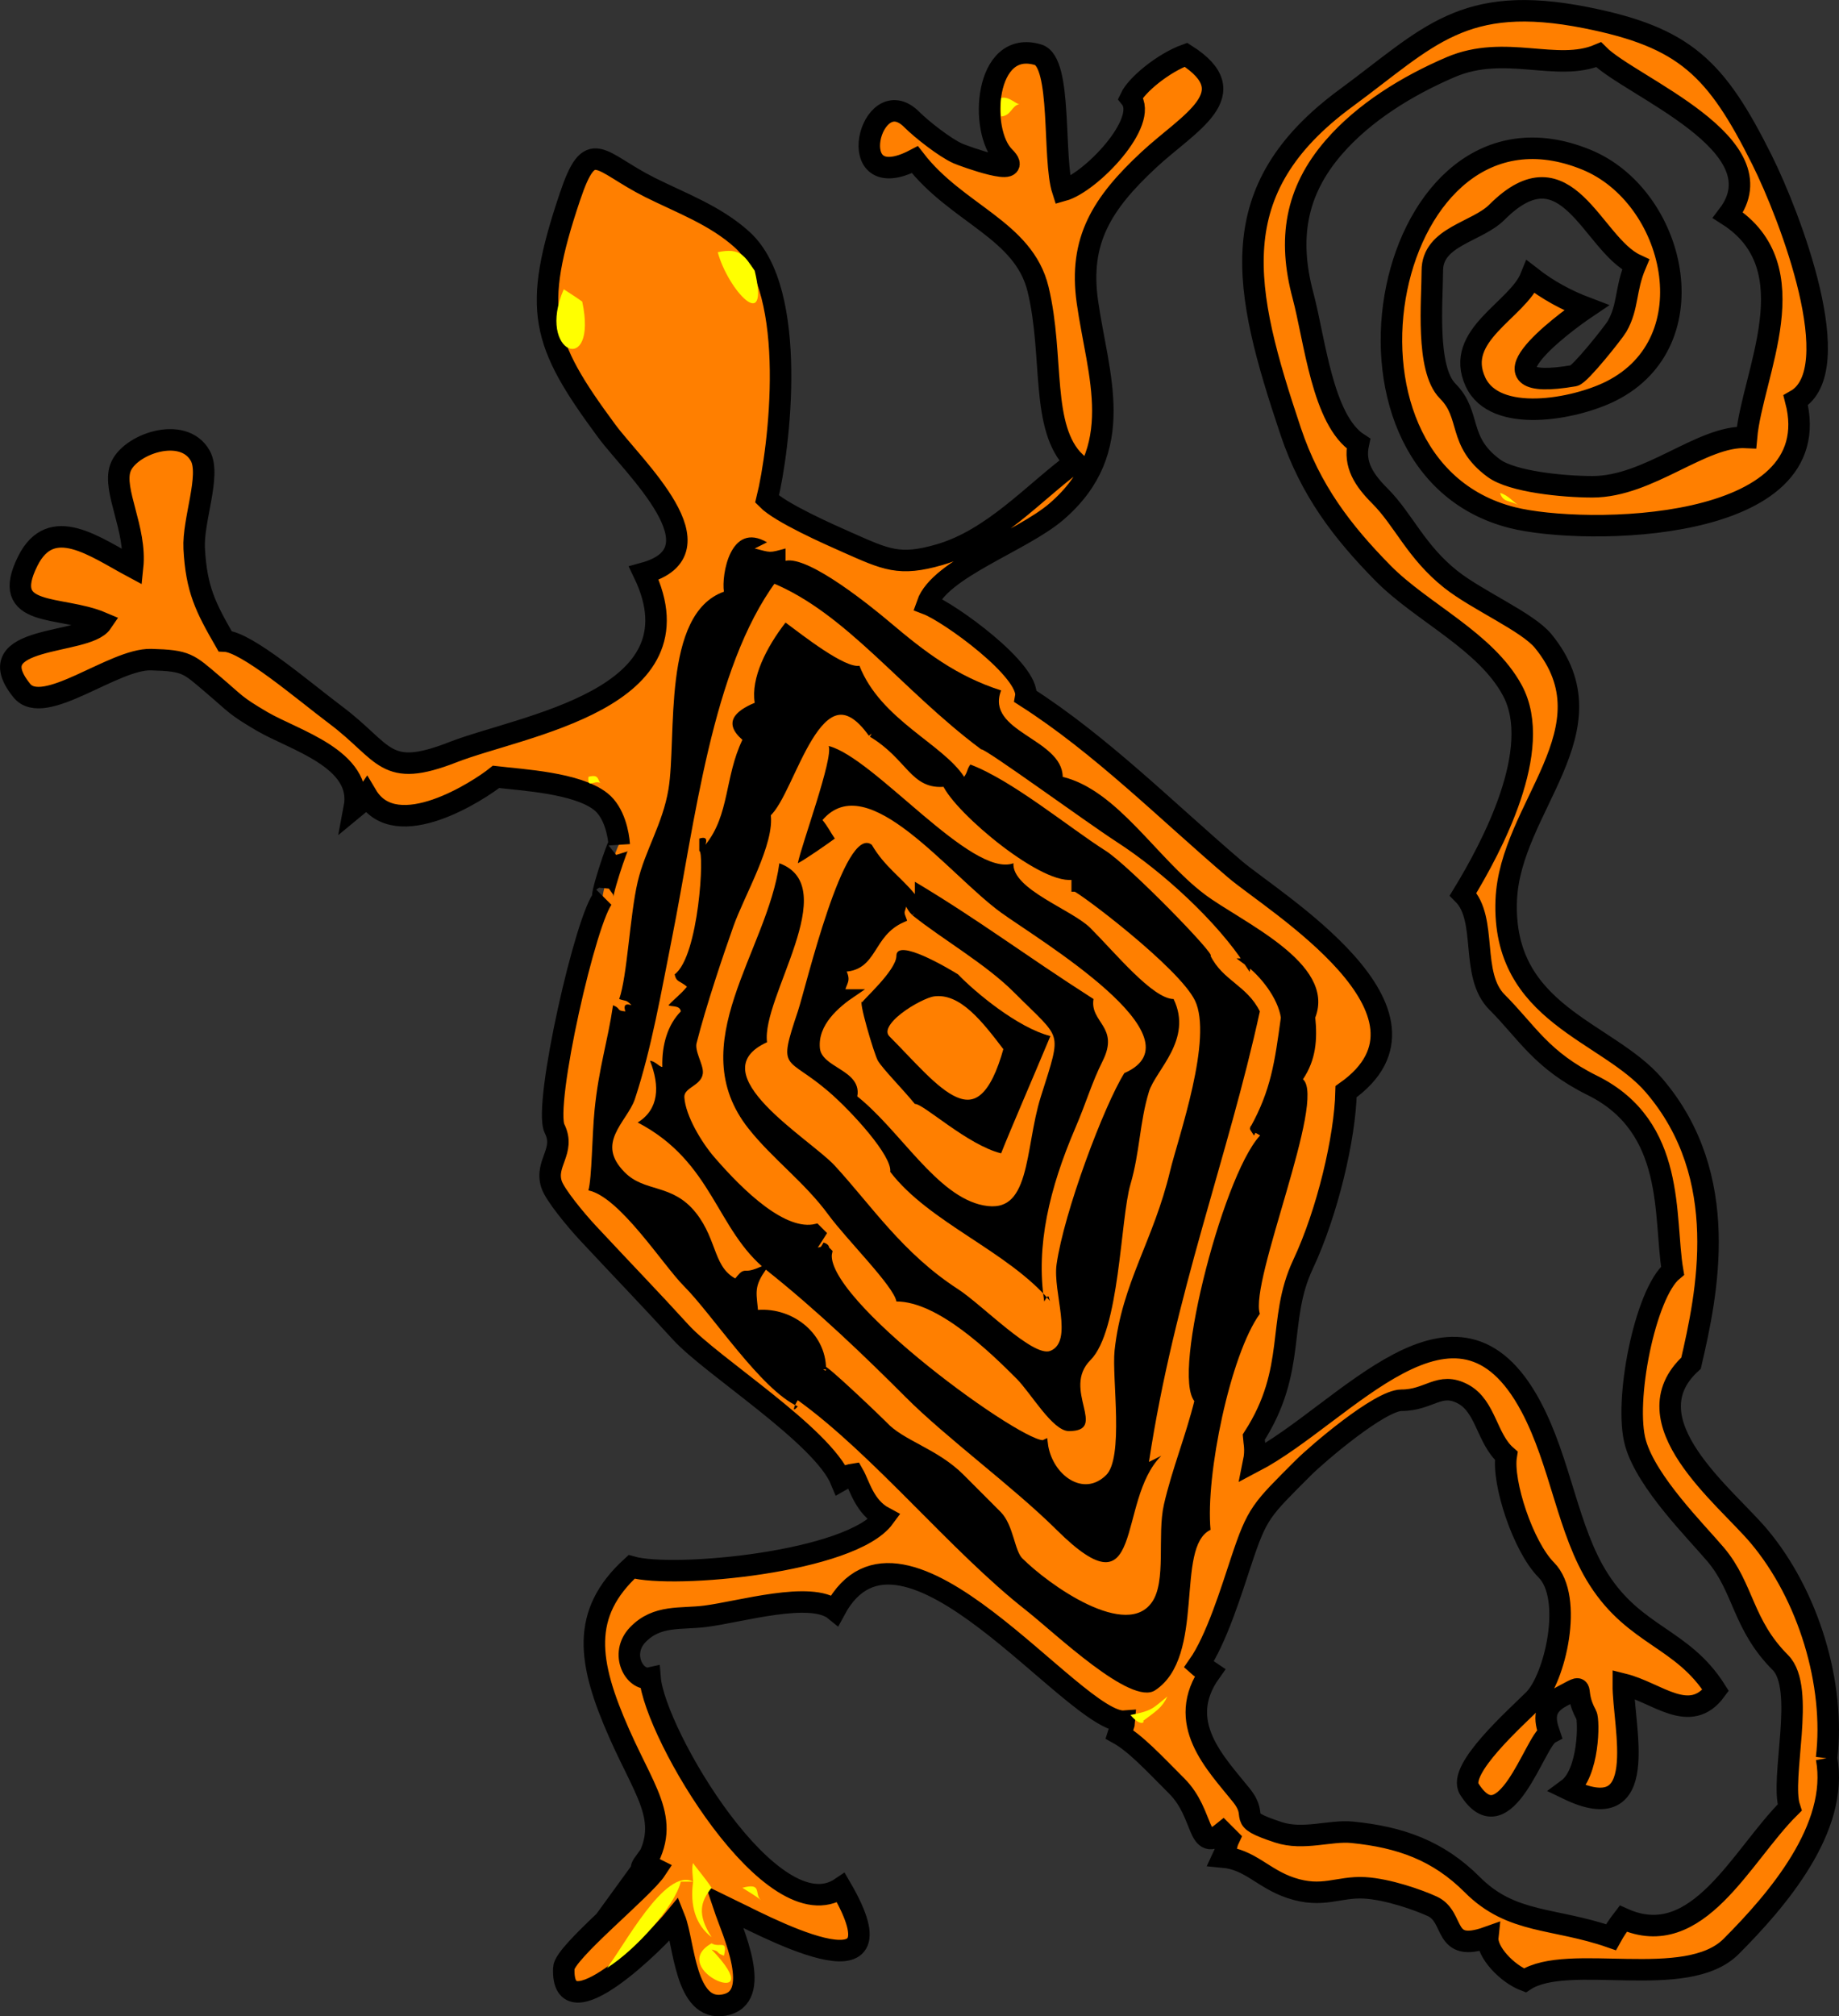<?xml version="1.0" encoding="UTF-8" standalone="no"?>
<!-- Generator: Adobe Illustrator 12.0.0, SVG Export Plug-In . SVG Version: 6.00 Build 51448)  --><svg height="281.326" id="Layer_1" inkscape:version="0.40+cvs" sodipodi:docbase="F:\openclip\svg da inviare" sodipodi:docname="lucertola maya.svg" sodipodi:version="0.32" style="overflow:visible;enable-background:new 0 0 256.646 281.326;" version="1.1" viewBox="0 0 256.646 281.326" width="256.646" xml:space="preserve" xmlns="http://www.w3.org/2000/svg" xmlns:cc="http://web.resource.org/cc/" xmlns:dc="http://purl.org/dc/elements/1.1/" xmlns:inkscape="http://www.inkscape.org/namespaces/inkscape" xmlns:rdf="http://www.w3.org/1999/02/22-rdf-syntax-ns#" xmlns:sodipodi="http://inkscape.sourceforge.net/DTD/sodipodi-0.dtd" xmlns:svg="http://www.w3.org/2000/svg" xmlns:xml="http://www.w3.org/XML/1998/namespace"><rect x="0" y="0" width="256.646" height="281.326" fill="#333333" stroke="none"/>
<defs id="defs88"></defs>
<sodipodi:namedview bordercolor="#666666" borderopacity="1.0" id="base" inkscape:current-layer="Layer_1" inkscape:cx="128.32300" inkscape:cy="140.66299" inkscape:pageopacity="0.0" inkscape:pageshadow="2" inkscape:window-height="540" inkscape:window-width="640" inkscape:window-x="22" inkscape:window-y="29" inkscape:zoom="1.3436370" pagecolor="#ffffff"></sodipodi:namedview>

<path d="  M254.909,245.313c1.237-10.292-2.519-22.772-9.456-31.001c-4.676-5.546-18.292-16.031-9.456-24.113  c2.234-9.643,5.757-26.01-5.158-38.751c-6.536-7.63-21.25-9.872-20.633-25.834c0.504-13.029,15.243-23.821,5.159-36.169  c-2.174-2.662-9.199-5.68-12.896-8.611c-4.874-3.865-6.587-8.32-9.887-11.625c-2.238-2.242-3.651-4.399-3.009-7.32  c-5.022-3.239-6.077-14.461-7.736-20.667c-2.091-7.821-1.076-14.457,4.298-20.667c4.196-4.85,10.217-8.58,16.334-11.195  c7.568-3.235,14.783,0.745,20.632-1.722c4.436,4.468,25.576,12.526,18.053,22.39c11.503,7.363,3.376,22.084,2.58,31.001  c-6.233-0.31-13.565,6.889-21.492,6.889c-4.184,0-11.213-0.719-13.755-2.583c-5.156-3.782-3.082-7.396-6.448-10.765  c-3.085-3.089-2.148-12.68-2.148-16.792c0-4.803,6.212-5.363,9.027-8.181c9.769-9.78,13.243,4.477,19.342,7.32  c-1.47,3.482-0.996,5.838-2.58,8.612c-0.457,0.8-5.175,6.744-6.018,6.889c-14.478,2.48-1.829-7.084,1.721-9.473  c-2.738-1.037-5.35-2.443-7.738-4.306c-1.862,4.661-10.758,8.084-7.736,14.64c2.724,5.91,13.847,3.83,18.912,1.292  c13.803-6.917,8.998-27.211-3.438-32.293c-28.075-11.473-39.067,42.706-10.316,49.947c9.977,2.513,44.374,2.232,39.544-16.362  c7.396-4.192-0.79-25.701-4.728-33.584c-6.385-12.785-10.745-17.066-24.5-19.806c-17.295-3.444-22.038,2.755-33.527,11.195  c-17.456,12.823-14.4,26.598-7.737,46.502c2.761,8.247,7.215,14.044,12.895,19.807c5.376,5.455,14.34,9.457,18.054,16.362  c4.407,8.194-2.861,21.82-6.878,28.418c3.502,3.511,0.899,11.236,4.729,15.07c4.23,4.236,6.168,8.08,13.323,11.625  c11.717,5.808,9.925,18.337,11.177,25.834c-3.836,3.173-6.844,18.314-5.158,24.112c1.596,5.49,8.425,12.245,11.176,15.501  c3.941,4.666,3.708,9.738,9.026,15.069c3.593,3.601-0.063,16.143,1.29,20.238c-6.74,6.678-12.807,20.175-23.212,15.5  c-0.766,1.003-1.19,1.626-1.719,2.583c-7.981-2.78-13.84-1.804-19.343-7.319c-4.773-4.784-10.06-6.647-16.765-7.319  c-3.074-0.308-6.81,1.155-10.314,0c-6.204-2.045-2.527-1.874-5.159-5.167c-3.547-4.438-9.372-10.13-4.298-17.224  c-0.671-0.465-1.139-0.331-1.72-0.861c2.529-3.588,4.657-10.546,6.018-14.639c2.24-6.739,2.757-7.064,8.597-12.917  c2.022-2.026,10.746-9.473,13.755-9.473c3.906,0,5.304-2.629,8.597-0.861c3.185,1.71,3.287,6.221,6.018,8.611  c-0.594,3.704,2.352,12.685,5.589,15.932c3.863,3.877,1.198,15.161-1.721,18.083c-2.521,2.524-10.743,9.767-9.025,12.487  c4.988,7.897,9.092-6.623,11.175-7.75c-0.678-1.968-0.921-3.778,1.72-5.168c3.816-2.008,1.374-1.141,3.439,2.584  c0.399,0.721,0.405,8.139-2.579,10.334c11.745,5.669,7.699-8.637,7.736-14.641c4.733,1.176,9.298,5.754,12.896,0.861  c-4.658-7.354-11.215-7.49-16.334-15.5c-4.355-6.813-5.259-16.242-9.457-24.111c-10.429-19.546-25.939,1.082-38.685,7.75  c0.354-1.732,0.043-2.796,0-3.445c6.102-9.463,3.196-16.283,6.878-24.111c3.416-7.265,5.87-17.685,6.018-24.112  c15.541-10.98-10.231-26.528-15.475-31.001c-9.572-8.166-18.741-17.406-29.229-24.112c0.627-3.589-10.648-11.733-13.754-12.917  c1.725-4.947,13.18-8.717,18.053-12.917c10.043-8.655,5.743-19.015,4.297-29.279c-1.206-8.561,2.052-13.724,8.597-19.807  c5.565-5.172,13.722-9.207,5.159-14.64c-3.13,1.132-6.868,4.176-7.738,6.028c2.646,3.294-5.558,11.844-9.456,12.917  c-1.442-4.435-0.029-17.921-3.438-18.946c-7.465-2.244-8.303,10.631-4.729,14.209c3.136,3.139-5.709-0.107-6.447-0.431  c-1.807-0.791-5.09-3.375-6.447-4.736c-5.735-5.748-10.012,11.067,0.43,5.597c5.854,7.589,15.192,9.767,17.194,18.084  c2.262,9.398,0.26,19.345,5.157,24.112c-5.619,4.104-11.387,10.733-18.912,12.917c-5.612,1.629-7.449,0.684-12.896-1.722  c-2.587-1.143-9.287-4.11-11.175-6.028c1.716-6.898,4.445-28.978-3.438-36.168c-3.759-3.428-8.609-5.173-12.896-7.32  c-7.186-3.599-8.296-7.258-11.175,1.292c-5.331,15.831-4.005,20.33,5.158,32.724c3.664,4.956,16.546,16.694,5.158,19.807  c8.492,17.658-17.074,21.229-26.649,24.973c-9.581,3.746-9.357,0.079-16.334-5.167c-4.541-3.414-12.453-10.213-15.474-10.334  c-2.725-4.735-3.999-7.239-4.297-12.917c-0.209-3.983,2.341-10.22,0.859-12.917c-2.382-4.335-10.036-1.618-11.175,1.722  c-1.068,3.13,2.277,8.496,1.719,13.779c-5.31-2.842-11.33-7.4-14.614-0.862c-4.045,8.053,4.502,6.14,10.316,8.612  c-2.18,3.21-17.515,1.6-11.176,9.473c3.049,3.788,12.793-4.447,18.054-4.306c4.99,0.134,5.202,0.565,8.596,3.444  c3.335,2.829,3.025,2.901,6.878,5.167c4.446,2.614,14.189,5.236,12.894,12.056c1.063-0.884,0.894-0.504,1.72-1.722  c4.122,6.926,15.799-0.772,18.053-2.583c3.68,0.435,11.304,0.829,14.614,3.445c1.918,1.516,2.482,4.573,2.579,6.028  c-0.042-0.645-3.009,8.182-2.148,7.32c-2.423,2.427-8.485,29.067-6.877,32.292c1.558,3.125-1.375,4.784-0.429,7.752  c0.466,1.462,3.397,5.004,5.157,6.889c5.389,5.771,8.396,8.845,12.896,13.777c4.288,4.7,19.755,14.356,22.351,20.669  c0.963-0.537,0.569-0.68,1.72-0.861c0.857,1.494,1.524,4.548,4.297,6.028c-4.593,6.251-29.391,8.555-35.246,6.889  c-7.128,6.503-6.134,13.273-1.72,23.251c4.033,9.117,7.748,12.717,2.58,19.807c1.368-0.934-0.083-0.427,0.859-1.723  c0.573,0.287,1.146,0.574,1.72,0.861c-1.794,2.738-12.804,11.59-12.895,13.777c-0.393,9.415,13.019-3.866,15.474-6.889  c1.348,3.366,1.411,13.021,6.877,12.056c5.595-0.988,1.18-10.254,0-13.777c4.996,2.402,25.97,13.984,16.333-2.584  c-9.516,6.46-26.017-21.474-26.649-29.279c-2.15,0.476-4.276-3.358-1.719-6.028c2.695-2.813,5.989-2.14,9.457-2.583  c4.855-0.621,14.741-3.575,18.053-0.861c9.378-17.498,33.503,16.03,40.405,15.501c-0.091,1.235-0.588,0.782-0.86,1.723  c2.411,1.337,4.91,4.06,8.166,7.319c3.967,3.971,2.737,9.479,6.448,6.459c0.287,0.287,0.573,0.574,0.86,0.861  c-0.489,1.032-0.266,1.315-0.86,2.583c3.826,0.351,5.573,3.004,9.457,4.306c4.472,1.499,6.618-0.206,10.316,0  c3.234,0.181,7.554,1.703,9.456,2.584c3.273,1.516,1.324,6.596,7.736,4.305c-0.217,2.053,2.712,5.097,5.159,6.028  c6.014-3.957,22.542,1.527,28.798-4.736C248.029,265.126,256.692,255.073,254.909,245.313" id="path3" style="fill-rule:evenodd;clip-rule:evenodd;fill:#FF7F00;stroke:#000000;stroke-width:3;stroke-miterlimit:10;"></path>

<path d="M183.557,141.976c2.931-7.646-10.3-13.31-15.475-17.223  c-6.664-5.039-12.128-14.492-19.772-16.362c-0.063-5.35-10.85-6.26-8.597-12.056c-6.272-2.017-10.647-5.395-15.474-9.473  c-2.362-1.996-11.358-9.371-14.614-8.612c0-0.574,0-1.148,0-1.722c-2.334,0.635-1.98,0.586-4.299,0  c0.573-0.287,1.146-0.574,1.72-0.861c-5.154-2.99-6.379,4.63-6.018,6.89c-8.739,3.098-6.539,20.353-7.738,27.557  c-0.81,4.865-3.261,8.501-4.297,12.917c-1.098,4.68-1.456,13.228-2.58,16.362c1.001,0.346,0.927,0.049,1.72,0.861  c-0.861-0.287-1.147,0-0.86,0.861c-1.332-0.107-0.529-0.373-1.719-0.861c-0.752,5.125-1.989,8.703-2.579,14.639  c-0.356,3.589-0.365,9.438-0.86,11.195c4.383,0.906,10.403,10.418,13.325,13.348c4.04,4.052,10.753,14.459,15.903,16.793  c-1.103,1.244-0.229-0.591,0-0.861c10.689,7.734,21.296,21.017,31.809,29.278c4.142,3.255,14.673,13.416,18.053,11.194  c7.18-4.721,2.717-20.017,7.737-22.389c-0.723-7.606,2.765-24.453,6.878-30.141c-1.466-4.532,9.332-29.875,6.018-32.724  C183.667,147.857,183.855,145.039,183.557,141.976" id="path5" style="fill-rule:evenodd;clip-rule:evenodd;"></path>

<path d="M179.258,141.976  c-0.422-3.007-3.093-6.249-5.157-7.75c0.573,0,1.146,0,1.72,0c-0.423-0.151-1.484-1.587-1.72,0  c-3.765-5.76-11.171-12.769-18.054-17.223c-4.153-2.688-18.183-12.95-18.912-12.917c-11.068-8.277-18.709-18.941-29.23-23.251  c-9.093,12.319-11.438,34.039-14.614,49.946c-1.523,7.631-2.851,15.402-5.157,22.39c-1.004,3.044-5.794,6.253-1.291,10.765  c2.979,2.983,6.715,1.599,9.887,5.597c2.998,3.779,2.314,7.777,6.018,9.473c1.693-2.134,0.549-0.518,3.439-1.723  c-1.556,2.352-1.063,3.389-0.86,6.028c4.786-0.611,9.457,2.88,9.457,7.75c0-0.547,8.297,7.425,8.596,7.751  c2.429,2.642,7.16,3.729,10.746,7.32c1.718,1.719,3.344,3.348,5.158,5.167c1.691,1.694,1.801,5.243,3.009,6.458  c3.607,3.63,14.919,11.853,18.913,6.027c2.125-3.099,0.752-9.571,1.72-13.777c1.14-4.952,3.019-9.459,4.298-14.64  c-3.374-3.271,4.398-32.925,9.456-37.03c-0.055-0.045-1.959-1.216-1.719-0.86C177.837,152.266,178.391,148.351,179.258,141.976" id="path7" style="fill-rule:evenodd;clip-rule:evenodd;fill:#FF7F00;stroke:#000000;"></path>

<path d="M175.82,141.115c-1.788-3.607-5.176-4.304-6.878-7.75  c0.852-0.037-11.405-12.601-14.615-14.64c-5.16-3.277-13.022-9.822-18.911-12.056c-0.549,0.801-0.312,0.922-0.86,1.722  c-2.972-4.594-11.67-7.974-14.614-15.5c-2.064,0.353-7.881-4.219-10.316-6.028c-2.658,3.442-4.858,7.735-4.299,11.195  c-2.772,1.154-4.438,2.8-1.719,5.167c-2.49,5.187-1.772,10.464-5.158,14.64c0.287-0.861,0-1.148-0.86-0.861c0,0.574,0,1.148,0,1.722  c0.742-0.007-0.045,14.709-3.438,17.223c0.229,1.111,0.738,0.874,1.719,1.723c-1.003,1.196-1.482,1.427-2.579,2.583  c0.315,0.245,1.611-0.05,1.72,0.861c-1.787,1.822-2.668,4.576-2.579,7.75c-0.43-0.008-0.99-0.812-1.72-0.861  c1.411,3.561,1.234,6.792-1.719,8.611c10.555,5.51,10.912,14.987,18.053,20.667c6.974,5.547,13.579,11.877,19.343,17.654  c5.67,5.683,15.029,12.525,21.063,18.515c12.501,12.408,8.266-4.025,14.613-10.334c-0.573,0.287-1.146,0.574-1.72,0.861  C163.893,180.544,171.412,161.398,175.82,141.115" id="path9" style="fill-rule:evenodd;clip-rule:evenodd;"></path>

<path d="M121.66,102.363  c5.415,3.257,5.761,7.431,10.316,6.889c1.662,3.861,14.132,14.224,18.053,12.917c0,0.574,0,1.148,0,1.722  c0.541-0.029,14.892,10.714,17.193,15.501c2.66,5.533-2.334,19.491-3.439,24.113c-2.356,9.852-6.729,15.617-7.736,24.972  c-0.403,3.75,1.391,14.972-1.289,17.655c-3.558,3.561-8.45,0.051-9.027-4.737c-2.371,1.113-31.671-19.956-30.088-26.695  c-0.287-0.287-0.573-0.574-0.86-0.861c1.68,0.541-2.058,0.974-1.719,0.861c0.62-0.773,1.325-1.978,1.719-2.583  c-0.286-0.287-0.573-0.574-0.859-0.861c-4.484,1.103-10.477-4.683-14.615-9.473c-1.818-2.104-4.109-5.899-4.298-8.611  c-0.126-1.81,2.411-2.015,2.579-3.444c0.121-1.027-1.206-2.941-0.86-4.307c1.322-5.217,3.747-12.383,5.158-16.361  c1.522-4.291,5.799-11.543,5.159-15.501C110.589,110.583,114.253,91.942,121.66,102.363" id="path11" style="fill-rule:evenodd;clip-rule:evenodd;fill:#FF7F00;stroke:#000000;"></path>

<path d="M163.783,139.392c-2.929-0.036-8.154-6.451-11.605-9.903  c-2.571-2.574-10.97-5.413-10.744-9.042c-5.871,2.104-19.383-14.721-25.791-16.361c0.696,1.665-3.823,13.846-4.299,16.361  c1.021-0.524,3.968-2.57,5.159-3.444c-0.668-0.98-0.959-1.661-1.72-2.583c6.3-7.367,17.557,7.57,24.93,12.917  c5.111,3.707,28.34,17.529,17.194,22.39c-2.841,4.55-8.426,19.396-9.456,26.695c-0.548,3.88,2.412,10.717-0.86,12.055  c-2.388,0.977-9.545-6.443-12.896-8.61c-7.716-4.989-12.119-11.714-17.193-17.223c-3.455-3.751-19.021-12.889-9.457-17.224  c-0.819-6.21,10.65-21.707,1.719-24.973c-1.646,12.275-13.649,25.235-4.297,37.03c3.376,4.259,7.799,7.444,11.175,12.056  c2.468,3.371,9.104,9.938,9.457,12.056c5.825,0.001,13.137,7.13,16.764,10.765c2.025,2.029,5.025,7.321,7.307,7.32  c5.599-0.003-1.082-5.809,3.008-9.904c4.108-4.112,4.147-19.616,5.588-24.541c1.314-4.494,1.271-8.65,2.579-12.918  C161.261,149.322,166.519,145.055,163.783,139.392" id="path13" style="fill-rule:evenodd;clip-rule:evenodd;"></path>

<path d="M121.66,117.864c1.784,3.047,3.976,4.415,6.018,6.889  c0-0.574,0-1.148,0-1.723c9.143,5.468,15.12,10.083,24.931,16.362c-0.548,3.271,3.659,3.856,1.29,8.612  c-1.609,3.229-2.179,5.529-3.869,9.473c-3.549,8.279-5.497,16.367-4.299,24.111c0.796-1.425,0.552-0.333,0.86,0  c-5.87-7.016-16.893-10.948-22.352-18.083c0.292-2.207-5.349-8.4-8.596-11.195c-5.944-5.117-7.158-2.662-4.299-11.195  C112.468,137.759,117.798,114.978,121.66,117.864" id="path15" style="fill-rule:evenodd;clip-rule:evenodd;"></path>

<path d="M127.678,127.336  c4.123,3.303,10.226,6.791,14.186,10.764c6.87,6.895,6.943,5.353,3.867,15.07c-2.293,7.245-1.257,16.928-8.596,15.501  c-6.801-1.321-11.932-10.768-18.053-15.501c1.005-3.515-4.855-3.66-5.158-6.89c-0.333-3.556,2.823-6.177,5.158-7.75  c-0.573,0-1.147,0-1.72,0c0.269-1.767,1.101-1.492,0-3.445c4.798,0.142,3.795-4.771,8.598-6.889c-0.569-1.453,0.184-1.076,0-2.583  C127.162,125.952,126.66,126.366,127.678,127.336" id="path17" style="fill-rule:evenodd;clip-rule:evenodd;fill:#FF7F00;stroke:#000000;"></path>

<path d="M133.695,135.947c2.372,2.471,8.32,7.448,12.896,8.611  c-2.426,5.812-5.505,12.903-6.878,16.362c-4.692-1.148-10.921-7.002-12.035-6.89c-1.834-2.228-4.45-4.847-5.158-6.027  c-0.52-0.867-2.891-8.925-2.149-8.181c-0.146-0.146,4.728-4.396,4.728-6.458C125.099,130.786,132.432,135.162,133.695,135.947" id="path19" style="fill-rule:evenodd;clip-rule:evenodd;"></path>

<path d="M140.573,146.281  c-3.895,14.214-9.93,5.555-16.765-1.292c-2.271-2.274,4.597-6.201,6.448-6.458C134.281,137.972,137.533,142.289,140.573,146.281" id="path21" style="fill-rule:evenodd;clip-rule:evenodd;fill:#FF7F00;stroke:#000000;"></path>

<path d="M207.627,2.47" id="path23" style="fill-rule:evenodd;clip-rule:evenodd;fill:#FFFF00;"></path>

<path d="M142.292,14.526c-1.136,0.2-1.155,1.633-2.579,1.722  c-0.088-0.786-0.073-1.796,0-2.583C140.812,13.39,141.847,14.604,142.292,14.526" id="path25" style="fill-rule:evenodd;clip-rule:evenodd;fill:#FFFF00;"></path>

<path d="M105.326,37.777c2.146,8.999-3.712,2.727-5.158-2.583  C103.356,34.488,103.965,35.821,105.326,37.777" id="path27" style="fill-rule:evenodd;clip-rule:evenodd;fill:#FFFF00;"></path>

<path d="M81.255,42.083c2.254,10.584-6.506,7.271-2.579-1.722  C79.655,41.013,80.299,41.393,81.255,42.083" id="path29" style="fill-rule:evenodd;clip-rule:evenodd;fill:#FFFF00;"></path>

<path d="M242.874,64.472C243.502,63.443,243.682,63.148,242.874,64.472" id="path31" style="fill-rule:evenodd;clip-rule:evenodd;fill:#FFFF00;"></path>

<path d="M242.015,67.056C240.665,67.596,240.665,67.596,242.015,67.056" id="path33" style="fill-rule:evenodd;clip-rule:evenodd;fill:#FFFF00;"></path>

<path d="M205.908,67.917C207.056,67.917,207.056,67.917,205.908,67.917" id="path35" style="fill-rule:evenodd;clip-rule:evenodd;fill:#FFFF00;"></path>

<path d="M211.926,70.5c-1.228-0.747-2.148-0.327-2.578-1.722  C210.442,69.066,211.182,70.048,211.926,70.5" id="path37" style="fill-rule:evenodd;clip-rule:evenodd;fill:#FFFF00;"></path>

<path d="M212.786,70.5C213.931,70.5,213.931,70.5,212.786,70.5" id="path39" style="fill-rule:evenodd;clip-rule:evenodd;fill:#FFFF00;"></path>

<path d="M229.979,71.362" id="path41" style="fill-rule:evenodd;clip-rule:evenodd;fill:#FFFF00;"></path>

<path d="M123.379,94.613C123.379,95.761,123.379,95.761,123.379,94.613" id="path43" style="fill-rule:evenodd;clip-rule:evenodd;fill:#FFFF00;"></path>

<path d="M79.537,100.64C79.64,100.637,77.281,100.719,79.537,100.64" id="path45" style="fill-rule:evenodd;clip-rule:evenodd;fill:#FFFF00;"></path>

<path d="M83.834,109.252c-1.014-0.476-1.855,0.886-1.719-0.861  C83.734,107.915,83.365,109.031,83.834,109.252" id="path47" style="fill-rule:evenodd;clip-rule:evenodd;fill:#FFFF00;"></path>

<path d="M85.554,110.113C84.408,110.113,84.408,110.113,85.554,110.113" id="path49" style="fill-rule:evenodd;clip-rule:evenodd;fill:#FFFF00;"></path>

<path d="M153.469,141.115  C154.613,141.115,154.613,141.115,153.469,141.115" id="path51" style="fill-rule:evenodd;clip-rule:evenodd;fill:#FFFF00;"></path>

<path d="M86.413,170.394C85.467,171.343,85.474,171.336,86.413,170.394" id="path53" style="fill-rule:evenodd;clip-rule:evenodd;fill:#FFFF00;"></path>

<path d="M125.959,214.313  C125.959,213.164,125.959,213.164,125.959,214.313" id="path55" style="fill-rule:evenodd;clip-rule:evenodd;fill:#FFFF00;"></path>

<path d="M103.607,219.479  C101.719,219.479,101.719,219.479,103.607,219.479" id="path57" style="fill-rule:evenodd;clip-rule:evenodd;fill:#FFFF00;"></path>

<path d="M100.168,220.34c-1.433,0-2.866,0-4.299,0  C97.303,220.34,98.735,220.34,100.168,220.34" id="path59" style="fill-rule:evenodd;clip-rule:evenodd;fill:#FFFF00;"></path>

<path d="M224.821,226.368  C225.764,227.313,225.764,227.313,224.821,226.368" id="path61" style="fill-rule:evenodd;clip-rule:evenodd;fill:#FFFF00;"></path>

<path d="M252.331,232.396  C251.388,231.451,251.385,231.448,252.331,232.396" id="path63" style="fill-rule:evenodd;clip-rule:evenodd;fill:#FFFF00;"></path>

<path d="M167.223,232.396  C166.077,232.396,166.077,232.396,167.223,232.396" id="path65" style="fill-rule:evenodd;clip-rule:evenodd;fill:#FFFF00;"></path>

<path d="M85.554,234.979" id="path67" style="fill-rule:evenodd;clip-rule:evenodd;fill:#FFFF00;"></path>

<path d="M252.331,234.979" id="path69" style="fill-rule:evenodd;clip-rule:evenodd;fill:#FFFF00;"></path>

<path d="M159.486,240.146c0.382-0.086-0.13,1.01-1.721-0.861  c3.137-0.615,3.056-0.905,5.159-2.584C162.131,238.346,161.304,238.753,159.486,240.146" id="path71" style="fill-rule:evenodd;clip-rule:evenodd;fill:#FFFF00;"></path>

<path d="M95.87,256.509C95.87,255.36,95.87,255.36,95.87,256.509" id="path73" style="fill-rule:evenodd;clip-rule:evenodd;fill:#FFFF00;"></path>

<path d="M99.309,263.397c-1.566,1.93-2.041,3.719,0,6.889  c-2.195-1.667-3.053-4.359-2.579-7.75c-0.573,0-1.146,0-1.719,0c-0.815,3.432-6.322,9.533-10.316,12.056  c2.318-2.906,8.133-14.096,12.035-12.056c-0.026-0.552-0.238-2.097,0-2.583C97.163,260.621,98.449,262.072,99.309,263.397" id="path75" style="fill-rule:evenodd;clip-rule:evenodd;fill:#FFFF00;"></path>

<path d="M106.186,265.12c-0.548-0.503-2-1.336-2.579-1.723  C106.437,262.635,105.22,264.233,106.186,265.12" id="path77" style="fill-rule:evenodd;clip-rule:evenodd;fill:#FFFF00;"></path>

<path d="M108.765,265.12  C108.765,263.972,108.765,263.972,108.765,265.12" id="path79" style="fill-rule:evenodd;clip-rule:evenodd;fill:#FFFF00;"></path>

<path d="M114.783,268.564  C114.783,267.416,114.783,267.416,114.783,268.564" id="path81" style="fill-rule:evenodd;clip-rule:evenodd;fill:#FFFF00;"></path>

<path d="M113.063,269.426  C112.119,270.371,112.12,270.37,113.063,269.426" id="path83" style="fill-rule:evenodd;clip-rule:evenodd;fill:#FFFF00;"></path>

<path d="M99.309,271.147c1.109,0.68,2.295-0.628,1.72,1.723  c-1.37-0.489-0.293-0.503-1.72-0.861C107.931,280.98,92.701,274.865,99.309,271.147" id="path85" style="fill-rule:evenodd;clip-rule:evenodd;fill:#FFFF00;"></path>

</svg>
